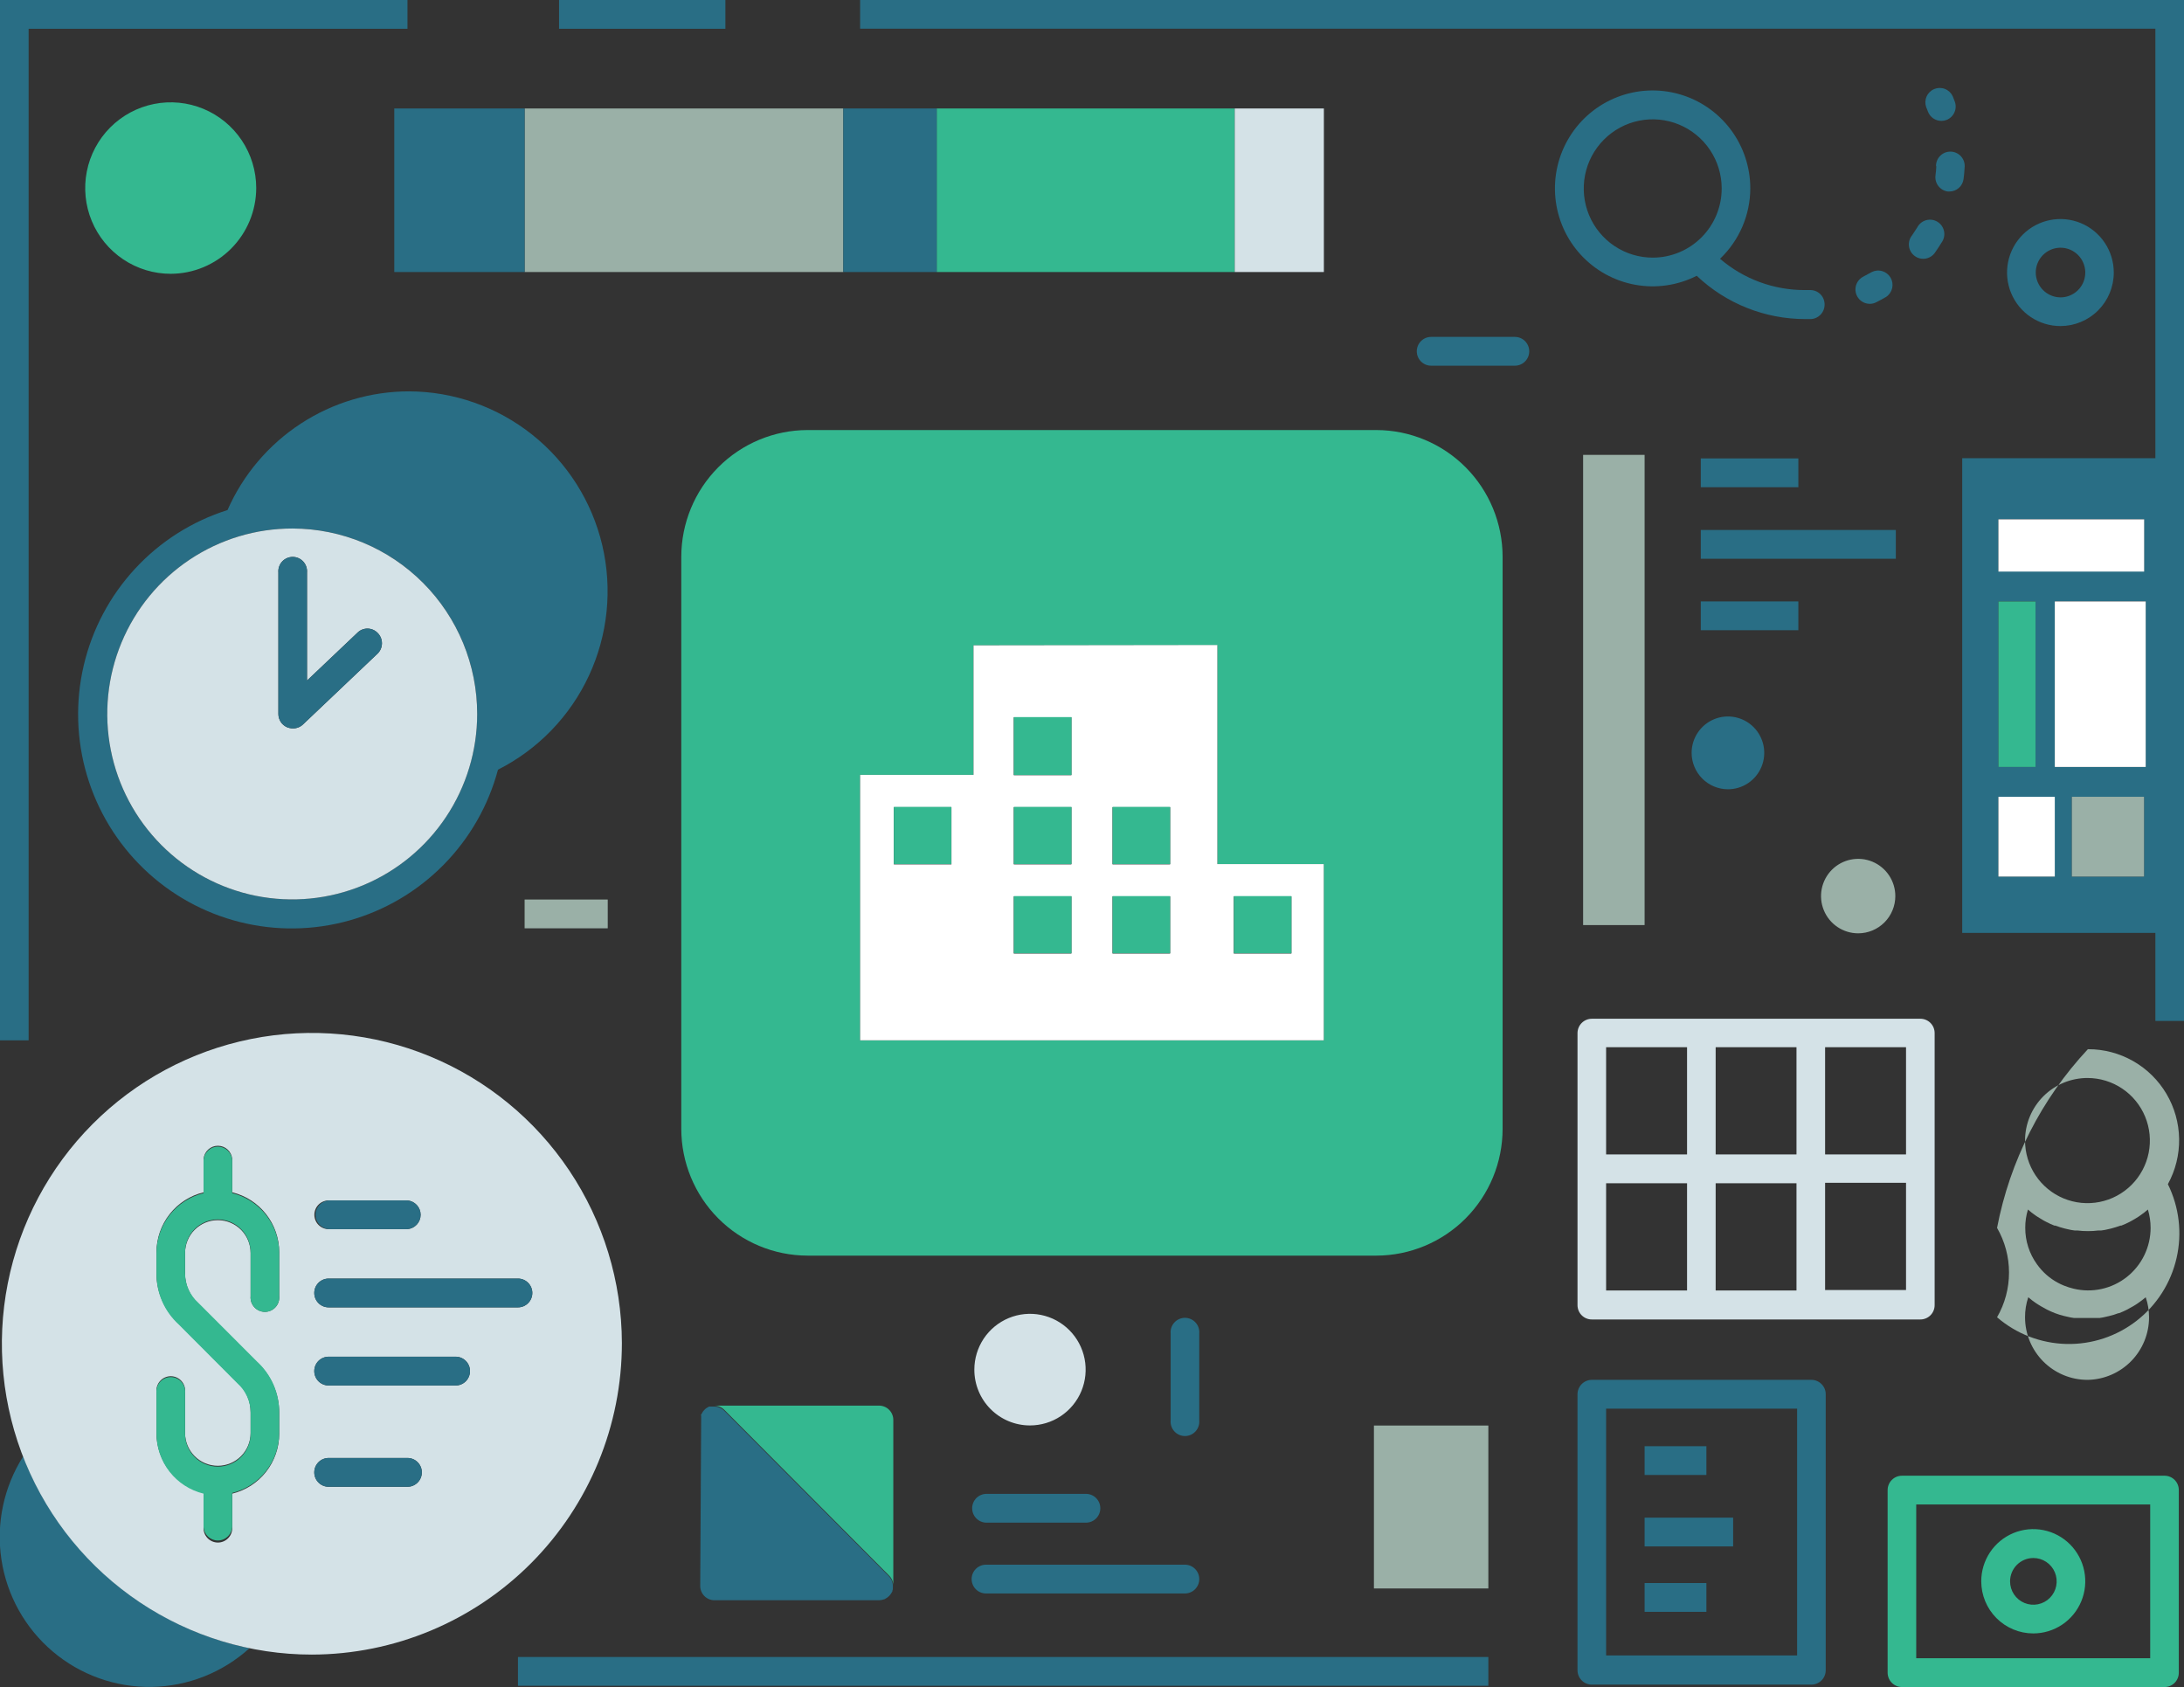 <svg width="290" height="224" viewBox="0 0 290 224" fill="none" xmlns="http://www.w3.org/2000/svg">
<rect x="0" y="0" width="290" height="224" fill="#333333" stroke="none"/>
<g clip-path="url(#clip0_2812_2191)">
<path d="M232.412 25.026C232.414 22.193 231.494 19.437 229.791 17.177C228.089 14.917 225.697 13.275 222.978 12.503C220.26 11.73 217.365 11.869 214.732 12.897C212.1 13.925 209.874 15.787 208.394 18.199C206.913 20.612 206.259 23.443 206.53 26.263C206.801 29.082 207.983 31.736 209.896 33.82C211.809 35.905 214.349 37.306 217.129 37.811C219.909 38.316 222.777 37.897 225.298 36.618C229.198 40.317 234.364 42.374 239.733 42.365H240.493C240.995 42.33 241.463 42.098 241.796 41.719C242.129 41.341 242.301 40.847 242.275 40.343C242.266 40.093 242.207 39.846 242.103 39.619C241.999 39.391 241.851 39.186 241.667 39.016C241.483 38.846 241.268 38.715 241.033 38.629C240.798 38.543 240.549 38.504 240.299 38.515H239.678C235.541 38.532 231.535 37.057 228.392 34.36C229.656 33.157 230.663 31.709 231.354 30.105C232.045 28.501 232.404 26.773 232.412 25.026ZM219.482 34.208C217.67 34.213 215.896 33.68 214.387 32.674C212.877 31.668 211.699 30.236 211.001 28.559C210.304 26.882 210.119 25.034 210.469 23.251C210.819 21.468 211.689 19.83 212.969 18.543C214.249 17.256 215.881 16.379 217.658 16.022C219.435 15.665 221.278 15.846 222.953 16.54C224.628 17.234 226.06 18.411 227.068 19.922C228.075 21.432 228.613 23.209 228.613 25.026C228.613 27.456 227.652 29.788 225.94 31.509C224.229 33.23 221.906 34.2 219.482 34.208Z" fill="#296E85"/>
<path d="M280.676 36.188C280.676 34.782 280.26 33.408 279.481 32.24C278.702 31.071 277.594 30.16 276.298 29.623C275.003 29.086 273.577 28.946 272.202 29.221C270.827 29.496 269.565 30.174 268.574 31.169C267.584 32.164 266.91 33.432 266.638 34.811C266.366 36.19 266.508 37.619 267.047 38.917C267.585 40.215 268.496 41.323 269.663 42.102C270.83 42.881 272.201 43.296 273.604 43.293C275.481 43.289 277.28 42.539 278.605 41.207C279.931 39.875 280.676 38.07 280.676 36.188ZM270.316 36.188C270.316 35.536 270.509 34.899 270.87 34.357C271.231 33.815 271.745 33.392 272.345 33.143C272.946 32.893 273.607 32.828 274.245 32.955C274.883 33.083 275.468 33.397 275.928 33.858C276.388 34.319 276.701 34.906 276.828 35.545C276.955 36.184 276.89 36.847 276.641 37.45C276.392 38.052 275.971 38.567 275.43 38.929C274.889 39.291 274.254 39.484 273.604 39.484C272.733 39.481 271.899 39.132 271.283 38.515C270.667 37.898 270.32 37.061 270.316 36.188Z" fill="#296E85"/>
<path d="M259.279 12.755C259.066 12.315 258.692 11.973 258.236 11.8C257.779 11.628 257.273 11.638 256.823 11.828C256.374 12.018 256.013 12.373 255.818 12.822C255.622 13.27 255.605 13.777 255.77 14.237C255.853 14.431 255.936 14.625 256.005 14.833C256.145 15.192 256.389 15.502 256.708 15.719C257.026 15.937 257.402 16.052 257.787 16.051C258.018 16.05 258.247 16.008 258.464 15.927C258.934 15.744 259.313 15.382 259.517 14.92C259.722 14.458 259.735 13.934 259.555 13.462C259.472 13.226 259.375 12.991 259.279 12.755Z" fill="#296E85"/>
<path d="M257.11 22.076C257.094 22.484 257.057 22.89 257 23.295C256.937 23.796 257.075 24.301 257.383 24.701C257.691 25.101 258.144 25.362 258.643 25.427H258.851C259.312 25.428 259.758 25.259 260.104 24.953C260.45 24.647 260.672 24.225 260.729 23.766C260.798 23.281 260.84 22.782 260.867 22.27C260.899 22.01 260.876 21.747 260.802 21.496C260.728 21.246 260.603 21.013 260.435 20.812C260.267 20.612 260.061 20.449 259.827 20.332C259.594 20.215 259.339 20.147 259.079 20.133C258.818 20.119 258.558 20.158 258.313 20.249C258.068 20.34 257.845 20.48 257.657 20.661C257.468 20.841 257.319 21.059 257.218 21.3C257.117 21.541 257.066 21.801 257.069 22.062L257.11 22.076Z" fill="#296E85"/>
<path d="M248.283 40.343C248.577 40.344 248.866 40.273 249.126 40.136C249.568 39.914 250.01 39.679 250.438 39.429C250.846 39.161 251.136 38.745 251.247 38.269C251.359 37.792 251.284 37.291 251.038 36.868C250.791 36.446 250.393 36.134 249.924 35.997C249.455 35.86 248.952 35.909 248.518 36.133L247.441 36.715C247.053 36.905 246.741 37.221 246.556 37.611C246.371 38.002 246.323 38.444 246.421 38.866C246.519 39.287 246.756 39.663 247.094 39.931C247.433 40.2 247.852 40.345 248.283 40.343Z" fill="#296E85"/>
<path d="M254.582 30.192C254.361 30.552 254.14 30.884 253.905 31.23C253.738 31.432 253.614 31.667 253.541 31.919C253.468 32.172 253.448 32.436 253.482 32.697C253.515 32.957 253.602 33.208 253.737 33.433C253.871 33.658 254.051 33.853 254.264 34.006C254.477 34.159 254.72 34.266 254.976 34.32C255.232 34.375 255.497 34.376 255.753 34.324C256.01 34.271 256.253 34.166 256.468 34.015C256.682 33.864 256.863 33.67 256.999 33.446C257.276 33.045 257.552 32.629 257.814 32.2C257.968 31.987 258.076 31.745 258.132 31.488C258.189 31.232 258.191 30.967 258.141 30.709C258.09 30.451 257.987 30.207 257.838 29.991C257.689 29.775 257.497 29.592 257.275 29.454C257.052 29.316 256.803 29.225 256.544 29.187C256.285 29.15 256.021 29.166 255.768 29.235C255.516 29.304 255.28 29.425 255.076 29.589C254.872 29.754 254.704 29.959 254.582 30.192Z" fill="#296E85"/>
<path d="M197.629 220.011H68.777V223.834H197.629V220.011Z" fill="#296E85"/>
<path d="M114.21 0V3.809H286.201V60.84H260.55V123.869H286.201V135.558H290V0H114.21ZM265.357 68.942H284.696V75.867H265.357V68.942ZM265.357 79.842H270.288V101.821H265.357V79.842ZM272.83 116.39H265.357V105.795H272.83V116.39ZM284.696 116.39H275.109V105.795H284.696V116.39ZM284.917 101.821H272.83V79.842H284.917V101.821Z" fill="#296E85"/>
<path d="M3.799 3.822H54.107V0H0V138.134H3.799V3.822Z" fill="#296E85"/>
<path d="M96.321 0H74.234V3.822H96.321V0Z" fill="#296E85"/>
<path d="M182.766 57.101H107.22C102.772 57.112 98.511 58.891 95.37 62.048C92.228 65.205 90.464 69.483 90.464 73.942V149.878C90.464 154.337 92.228 158.615 95.37 161.772C98.511 164.929 102.772 166.708 107.22 166.719H182.766C187.214 166.708 191.475 164.929 194.617 161.772C197.758 158.615 199.522 154.337 199.522 149.878V73.942C199.522 69.483 197.758 65.205 194.617 62.048C191.475 58.891 187.214 57.112 182.766 57.101ZM175.776 114.728V138.134H114.21V102.887H129.266V85.686H161.645V114.77L175.776 114.728Z" fill="#34B890"/>
<path d="M129.266 85.686V102.887H114.21V138.134H175.776V114.728H161.645V85.644L129.266 85.686ZM126.338 114.77H118.685V107.18H126.338V114.77ZM142.265 126.611H134.612V119.022H142.265V126.611ZM142.265 114.77H134.612V107.18H142.265V114.77ZM142.265 102.929H134.612V95.242H142.265V102.929ZM155.374 126.611H147.721V119.022H155.374V126.611ZM155.374 114.77H147.721V107.18H155.374V114.77ZM163.828 119.022H171.48V126.611H163.828V119.022Z" fill="white"/>
<path d="M142.279 95.214H134.626V102.901H142.279V95.214Z" fill="#34B890"/>
<path d="M142.279 107.139H134.626V114.728H142.279V107.139Z" fill="#34B890"/>
<path d="M155.374 107.139H147.735V114.728H155.374V107.139Z" fill="#34B890"/>
<path d="M142.279 118.98H134.626V126.569H142.279V118.98Z" fill="#34B890"/>
<path d="M126.324 107.139H118.685V114.728H126.324V107.139Z" fill="#34B890"/>
<path d="M155.374 118.98H147.735V126.569H155.374V118.98Z" fill="#34B890"/>
<path d="M171.48 118.98H163.842V126.569H171.48V118.98Z" fill="#34B890"/>
<path d="M3.08 193.379C0.496 197.44 -0.532 202.304 0.189 207.067C0.909 211.831 3.328 216.17 6.998 219.281C10.667 222.392 15.338 224.062 20.142 223.983C24.947 223.903 29.56 222.079 33.125 218.848C26.401 217.438 20.134 214.371 14.888 209.925C9.643 205.478 5.585 199.792 3.08 193.379Z" fill="#296E85"/>
<path d="M82.577 178.311C82.555 170.153 80.122 162.184 75.586 155.412C71.049 148.639 64.613 143.367 57.089 140.26C49.566 137.154 41.292 136.352 33.315 137.957C25.337 139.562 18.012 143.501 12.267 149.278C6.521 155.054 2.611 162.408 1.032 170.411C-0.548 178.413 0.274 186.706 3.393 194.241C6.512 201.776 11.788 208.215 18.555 212.745C25.322 217.275 33.276 219.693 41.413 219.693C52.343 219.671 62.817 215.3 70.535 207.541C78.253 199.782 82.584 189.269 82.577 178.311ZM20.776 190.263V184.806C20.753 184.542 20.785 184.277 20.871 184.026C20.956 183.776 21.092 183.546 21.271 183.351C21.449 183.156 21.666 183 21.908 182.894C22.15 182.787 22.411 182.732 22.675 182.732C22.939 182.732 23.2 182.787 23.442 182.894C23.683 183 23.9 183.156 24.079 183.351C24.258 183.546 24.394 183.776 24.479 184.026C24.564 184.277 24.597 184.542 24.574 184.806V190.263C24.574 191.42 25.033 192.529 25.849 193.348C26.665 194.166 27.771 194.625 28.925 194.625C30.079 194.625 31.186 194.166 32.002 193.348C32.818 192.529 33.277 191.42 33.277 190.263V187.493C33.279 186.75 33.123 186.016 32.821 185.338C32.518 184.66 32.076 184.054 31.522 183.56L23.718 175.735C22.788 174.885 22.046 173.85 21.54 172.695C21.033 171.541 20.773 170.293 20.776 169.032V166.262C20.78 164.426 21.399 162.644 22.534 161.203C23.668 159.761 25.253 158.743 27.033 158.312V153.88C27.074 153.403 27.291 152.959 27.643 152.635C27.995 152.311 28.455 152.132 28.932 152.132C29.41 152.132 29.87 152.311 30.222 152.635C30.573 152.959 30.791 153.403 30.832 153.88V158.312C32.611 158.744 34.193 159.762 35.325 161.204C36.458 162.646 37.074 164.427 37.075 166.262V172.106C37.098 172.37 37.065 172.635 36.98 172.886C36.895 173.136 36.759 173.367 36.58 173.562C36.401 173.756 36.185 173.912 35.943 174.018C35.701 174.125 35.44 174.18 35.176 174.18C34.912 174.18 34.651 174.125 34.409 174.018C34.167 173.912 33.95 173.756 33.772 173.562C33.593 173.367 33.457 173.136 33.372 172.886C33.287 172.635 33.254 172.37 33.277 172.106V166.373C33.277 165.216 32.818 164.106 32.002 163.288C31.186 162.47 30.079 162.01 28.925 162.01C27.771 162.01 26.665 162.47 25.849 163.288C25.033 164.106 24.574 165.216 24.574 166.373V169.142C24.574 169.885 24.73 170.619 25.033 171.297C25.335 171.975 25.776 172.581 26.328 173.076L34.133 180.887C35.063 181.739 35.805 182.777 36.312 183.934C36.818 185.09 37.078 186.34 37.075 187.604V190.374C37.074 192.208 36.458 193.99 35.325 195.431C34.193 196.873 32.611 197.891 30.832 198.323V202.741C30.854 203.005 30.822 203.27 30.736 203.521C30.651 203.771 30.515 204.001 30.336 204.196C30.158 204.391 29.941 204.547 29.699 204.653C29.457 204.76 29.196 204.815 28.932 204.815C28.668 204.815 28.407 204.76 28.166 204.653C27.924 204.547 27.707 204.391 27.528 204.196C27.35 204.001 27.213 203.771 27.128 203.521C27.043 203.27 27.011 203.005 27.033 202.741V198.226C25.25 197.794 23.664 196.775 22.529 195.33C21.395 193.886 20.777 192.101 20.776 190.263ZM43.637 169.766H68.777C69.283 169.766 69.768 169.967 70.125 170.326C70.483 170.684 70.684 171.17 70.684 171.677C70.684 172.184 70.483 172.67 70.125 173.028C69.768 173.387 69.283 173.588 68.777 173.588H43.637C43.131 173.588 42.646 173.387 42.289 173.028C41.931 172.67 41.73 172.184 41.73 171.677C41.73 171.17 41.931 170.684 42.289 170.326C42.646 169.967 43.131 169.766 43.637 169.766ZM41.744 161.304C41.742 161.053 41.79 160.805 41.884 160.573C41.979 160.342 42.118 160.131 42.294 159.953C42.47 159.775 42.679 159.634 42.909 159.538C43.14 159.442 43.387 159.392 43.637 159.392H54.107C54.583 159.433 55.026 159.651 55.349 160.004C55.672 160.357 55.852 160.818 55.852 161.297C55.852 161.775 55.672 162.237 55.349 162.59C55.026 162.942 54.583 163.16 54.107 163.201H43.637C43.388 163.201 43.142 163.152 42.913 163.057C42.683 162.961 42.474 162.821 42.299 162.645C42.123 162.469 41.983 162.26 41.888 162.03C41.793 161.8 41.744 161.553 41.744 161.304ZM43.637 180.139H60.503C61.009 180.139 61.493 180.34 61.851 180.699C62.208 181.057 62.409 181.543 62.409 182.05C62.409 182.557 62.208 183.043 61.851 183.401C61.493 183.76 61.009 183.961 60.503 183.961H43.637C43.131 183.961 42.646 183.76 42.289 183.401C41.931 183.043 41.73 182.557 41.73 182.05C41.73 181.543 41.931 181.057 42.289 180.699C42.646 180.34 43.131 180.139 43.637 180.139ZM43.637 193.587H54.107C54.613 193.587 55.098 193.788 55.455 194.146C55.813 194.505 56.014 194.991 56.014 195.498C56.014 196.005 55.813 196.491 55.455 196.849C55.098 197.208 54.613 197.409 54.107 197.409H43.637C43.131 197.409 42.646 197.208 42.289 196.849C41.931 196.491 41.73 196.005 41.73 195.498C41.73 194.991 41.931 194.505 42.289 194.146C42.646 193.788 43.131 193.587 43.637 193.587Z" fill="#D4E2E7"/>
<path d="M28.925 204.542C29.431 204.542 29.916 204.34 30.273 203.982C30.631 203.623 30.832 203.137 30.832 202.63V198.226C32.611 197.795 34.193 196.776 35.325 195.335C36.458 193.893 37.074 192.112 37.075 190.277V187.507C37.078 186.244 36.818 184.994 36.312 183.837C35.805 182.68 35.063 181.642 34.133 180.79L26.328 172.979C25.776 172.484 25.335 171.878 25.033 171.2C24.73 170.522 24.574 169.788 24.574 169.046V166.276C24.574 165.119 25.033 164.009 25.849 163.191C26.665 162.373 27.771 161.913 28.925 161.913C30.079 161.913 31.186 162.373 32.002 163.191C32.818 164.009 33.277 165.119 33.277 166.276V172.12C33.254 172.384 33.287 172.649 33.372 172.9C33.457 173.15 33.593 173.381 33.772 173.576C33.95 173.77 34.167 173.926 34.409 174.032C34.651 174.139 34.912 174.194 35.176 174.194C35.44 174.194 35.701 174.139 35.943 174.032C36.184 173.926 36.401 173.77 36.58 173.576C36.759 173.381 36.895 173.15 36.98 172.9C37.065 172.649 37.098 172.384 37.075 172.12V166.373C37.074 164.538 36.458 162.756 35.325 161.315C34.193 159.873 32.611 158.855 30.832 158.423V153.991C30.791 153.514 30.573 153.07 30.222 152.746C29.87 152.422 29.41 152.243 28.932 152.243C28.455 152.243 27.995 152.422 27.643 152.746C27.291 153.07 27.073 153.514 27.033 153.991V158.423C25.253 158.854 23.668 159.872 22.534 161.314C21.399 162.755 20.78 164.536 20.776 166.373V169.143C20.773 170.404 21.033 171.652 21.54 172.806C22.046 173.961 22.788 174.996 23.718 175.846L31.522 183.671C32.076 184.164 32.518 184.77 32.821 185.448C33.123 186.126 33.278 186.861 33.277 187.604V190.374C33.277 191.531 32.818 192.64 32.002 193.458C31.186 194.277 30.079 194.736 28.925 194.736C27.771 194.736 26.665 194.277 25.849 193.458C25.033 192.64 24.574 191.531 24.574 190.374V184.917C24.597 184.653 24.564 184.388 24.479 184.137C24.394 183.887 24.257 183.657 24.079 183.462C23.9 183.267 23.683 183.111 23.442 183.005C23.2 182.898 22.939 182.843 22.675 182.843C22.411 182.843 22.15 182.898 21.908 183.005C21.666 183.111 21.449 183.267 21.271 183.462C21.092 183.657 20.956 183.887 20.871 184.137C20.785 184.388 20.753 184.653 20.776 184.917V190.374C20.78 192.21 21.399 193.992 22.534 195.433C23.668 196.874 25.253 197.892 27.033 198.323V202.741C27.058 203.227 27.268 203.686 27.62 204.021C27.973 204.356 28.44 204.542 28.925 204.542Z" fill="#34B890"/>
<path d="M43.637 163.201H54.107C54.583 163.16 55.026 162.942 55.349 162.59C55.672 162.237 55.851 161.776 55.851 161.297C55.851 160.818 55.672 160.357 55.349 160.004C55.026 159.652 54.583 159.433 54.107 159.393H43.637C43.161 159.433 42.718 159.652 42.395 160.004C42.072 160.357 41.893 160.818 41.893 161.297C41.893 161.776 42.072 162.237 42.395 162.59C42.718 162.942 43.161 163.16 43.637 163.201Z" fill="#296E85"/>
<path d="M43.637 173.588H68.777C69.283 173.588 69.768 173.387 70.125 173.028C70.483 172.67 70.683 172.184 70.683 171.677C70.683 171.17 70.483 170.684 70.125 170.326C69.768 169.967 69.283 169.766 68.777 169.766H43.637C43.131 169.766 42.646 169.967 42.289 170.326C41.931 170.684 41.73 171.17 41.73 171.677C41.73 172.184 41.931 172.67 42.289 173.028C42.646 173.387 43.131 173.588 43.637 173.588Z" fill="#296E85"/>
<path d="M43.637 183.961H60.503C61.008 183.961 61.493 183.76 61.851 183.401C62.208 183.043 62.409 182.557 62.409 182.05C62.409 181.543 62.208 181.057 61.851 180.699C61.493 180.34 61.008 180.139 60.503 180.139H43.637C43.131 180.139 42.646 180.34 42.289 180.699C41.931 181.057 41.73 181.543 41.73 182.05C41.73 182.557 41.931 183.043 42.289 183.401C42.646 183.76 43.131 183.961 43.637 183.961Z" fill="#296E85"/>
<path d="M43.637 197.409H54.107C54.613 197.409 55.098 197.208 55.455 196.85C55.813 196.491 56.014 196.005 56.014 195.498C56.014 194.991 55.813 194.505 55.455 194.147C55.098 193.788 54.613 193.587 54.107 193.587H43.637C43.131 193.587 42.646 193.788 42.289 194.147C41.931 194.505 41.73 194.991 41.73 195.498C41.73 196.005 41.931 196.491 42.289 196.85C42.646 197.208 43.131 197.409 43.637 197.409Z" fill="#296E85"/>
<path d="M34.023 24.957C34.02 22.705 33.351 20.505 32.101 18.634C30.851 16.764 29.076 15.307 27 14.448C24.925 13.588 22.641 13.366 20.439 13.808C18.237 14.25 16.215 15.336 14.629 16.93C13.043 18.524 11.964 20.554 11.529 22.763C11.093 24.972 11.321 27.261 12.183 29.34C13.045 31.419 14.502 33.195 16.371 34.444C18.24 35.693 20.436 36.358 22.682 36.355C25.691 36.344 28.573 35.138 30.699 33.002C32.824 30.866 34.019 27.974 34.023 24.957Z" fill="#34B890"/>
<path d="M209.468 137.137V173.297C209.468 173.548 209.517 173.796 209.613 174.027C209.709 174.258 209.849 174.468 210.027 174.644C210.204 174.82 210.414 174.96 210.645 175.054C210.877 175.149 211.124 175.197 211.374 175.195H254.997C255.499 175.195 255.98 174.995 256.335 174.639C256.69 174.283 256.889 173.801 256.889 173.297V137.178C256.891 136.928 256.843 136.68 256.749 136.448C256.655 136.216 256.516 136.005 256.34 135.828C256.164 135.65 255.955 135.509 255.724 135.413C255.494 135.317 255.246 135.267 254.997 135.267H211.374C210.875 135.267 210.397 135.462 210.04 135.812C209.684 136.161 209.478 136.637 209.468 137.137ZM213.266 157.108H224.013V171.345H213.266V157.108ZM238.545 157.108V171.345H227.812V157.108H238.545ZM227.812 153.285V139.048H238.545V153.285H227.812ZM242.344 171.289V157.052H253.09V171.289H242.344ZM253.09 153.285H242.344V139.048H253.09V153.285ZM224.013 139.048V153.285H213.266V139.048H224.013Z" fill="#D4E2E7"/>
<path d="M277.236 139.311C271.061 145.918 266.88 154.143 265.177 163.035C266.218 164.839 266.765 166.886 266.765 168.97C266.765 171.053 266.218 173.1 265.177 174.904C267.741 177.113 270.988 178.364 274.368 178.448C277.747 178.531 281.051 177.44 283.72 175.36C286.39 173.281 288.26 170.34 289.014 167.036C289.768 163.732 289.36 160.269 287.859 157.232C288.87 155.39 289.385 153.315 289.352 151.213C289.32 149.11 288.74 147.052 287.672 145.243C286.604 143.433 285.083 141.934 283.26 140.894C281.437 139.854 279.375 139.308 277.278 139.311H277.236ZM274.045 170.694C272.918 170.237 271.908 169.532 271.089 168.63C270.867 168.384 270.66 168.125 270.468 167.855C269.458 166.452 268.916 164.765 268.921 163.035C268.915 162.209 269.036 161.387 269.28 160.598C269.586 160.871 269.909 161.125 270.247 161.359L270.537 161.553L271.379 162.066L271.725 162.246C272.07 162.427 272.425 162.589 272.788 162.73H272.913C273.32 162.882 273.735 163.012 274.156 163.118C274.274 163.154 274.394 163.182 274.515 163.201C274.833 163.283 275.156 163.343 275.482 163.381H275.855C276.313 163.439 276.775 163.467 277.236 163.464C277.698 163.468 278.16 163.44 278.618 163.381H279.005C279.33 163.343 279.653 163.283 279.971 163.201L280.331 163.118C280.745 163.007 281.159 162.883 281.574 162.73H281.684C282.052 162.589 282.412 162.427 282.762 162.246L283.093 162.066C283.383 161.899 283.673 161.733 283.95 161.553L284.226 161.359C284.568 161.125 284.895 160.871 285.207 160.598C285.444 161.388 285.565 162.209 285.566 163.035C285.565 164.291 285.28 165.53 284.733 166.659C284.186 167.789 283.391 168.779 282.407 169.556C281.423 170.333 280.277 170.877 279.053 171.146C277.83 171.415 276.562 171.402 275.344 171.109C274.902 171.003 274.468 170.864 274.045 170.694ZM277.181 143.133C278.82 143.133 280.423 143.621 281.786 144.534C283.149 145.447 284.211 146.745 284.838 148.263C285.466 149.782 285.63 151.452 285.31 153.064C284.99 154.676 284.201 156.157 283.042 157.319C281.883 158.481 280.406 159.273 278.798 159.593C277.19 159.914 275.524 159.749 274.009 159.12C272.495 158.491 271.201 157.426 270.29 156.06C269.379 154.693 268.893 153.087 268.893 151.443C268.893 150.347 269.109 149.262 269.529 148.25C269.949 147.239 270.565 146.32 271.34 145.548C272.116 144.775 273.036 144.164 274.048 143.75C275.06 143.336 276.143 143.126 277.236 143.133H277.181ZM277.181 183.214C274.983 183.214 272.875 182.338 271.321 180.78C269.766 179.221 268.893 177.108 268.893 174.904C268.888 174 269.033 173.101 269.321 172.245C269.637 172.518 269.969 172.773 270.316 173.007L270.634 173.214C270.896 173.381 271.172 173.547 271.449 173.685L271.794 173.879C272.139 174.059 272.512 174.212 272.885 174.364C273.282 174.514 273.688 174.639 274.101 174.738L274.474 174.821C274.782 174.902 275.096 174.962 275.413 175.001H275.786C276.214 175.001 276.656 175.001 277.084 175.001C277.513 175.001 277.955 175.001 278.383 175.001H278.77C279.086 174.961 279.4 174.901 279.709 174.821C279.83 174.801 279.95 174.774 280.068 174.738C280.482 174.643 280.888 174.518 281.284 174.364H281.367C281.739 174.222 282.103 174.061 282.458 173.879L282.803 173.685C283.08 173.547 283.342 173.381 283.618 173.214L283.922 173.007C284.268 172.773 284.601 172.518 284.917 172.245C285.21 173.101 285.359 173.999 285.359 174.904C285.359 177.079 284.509 179.168 282.99 180.722C281.471 182.275 279.406 183.17 277.236 183.214H277.181Z" fill="#9AB0A7"/>
<path d="M287.417 195.941H252.552C252.301 195.941 252.054 195.99 251.822 196.086C251.591 196.183 251.381 196.323 251.204 196.501C251.027 196.678 250.886 196.889 250.791 197.121C250.695 197.353 250.646 197.601 250.646 197.852V222.089C250.646 222.595 250.846 223.082 251.204 223.44C251.561 223.798 252.046 224 252.552 224H287.417C287.667 224 287.914 223.95 288.144 223.854C288.375 223.758 288.584 223.617 288.76 223.439C288.936 223.262 289.075 223.051 289.169 222.819C289.264 222.587 289.311 222.339 289.309 222.089V197.852C289.311 197.602 289.264 197.354 289.169 197.122C289.075 196.89 288.936 196.679 288.76 196.502C288.584 196.324 288.375 196.183 288.144 196.087C287.914 195.99 287.667 195.941 287.417 195.941ZM285.511 220.177H254.444V199.763H285.511V220.177Z" fill="#34B890"/>
<path d="M269.984 216.882C271.35 216.882 272.686 216.475 273.822 215.715C274.957 214.954 275.843 213.872 276.365 212.607C276.888 211.342 277.025 209.949 276.758 208.606C276.492 207.263 275.834 206.029 274.868 205.06C273.902 204.092 272.672 203.432 271.332 203.165C269.992 202.898 268.603 203.035 267.341 203.559C266.079 204.083 265.001 204.971 264.242 206.11C263.483 207.249 263.078 208.587 263.078 209.957C263.078 211.793 263.805 213.555 265.101 214.853C266.396 216.152 268.153 216.882 269.984 216.882ZM269.984 206.869C270.597 206.866 271.197 207.045 271.707 207.385C272.218 207.724 272.617 208.207 272.853 208.774C273.089 209.341 273.152 209.965 273.035 210.568C272.917 211.17 272.623 211.724 272.191 212.159C271.759 212.595 271.208 212.892 270.607 213.012C270.006 213.133 269.383 213.073 268.817 212.838C268.251 212.604 267.767 212.206 267.426 211.696C267.086 211.185 266.904 210.585 266.904 209.971C266.904 209.15 267.228 208.364 267.805 207.782C268.383 207.201 269.166 206.872 269.984 206.869Z" fill="#34B890"/>
<path d="M240.52 183.213H211.374C210.868 183.213 210.383 183.415 210.026 183.773C209.668 184.132 209.468 184.618 209.468 185.125V221.77C209.468 222.277 209.668 222.763 210.026 223.121C210.383 223.48 210.868 223.681 211.374 223.681H240.52C241.026 223.681 241.511 223.48 241.868 223.121C242.226 222.763 242.426 222.277 242.426 221.77V185.18C242.434 184.924 242.39 184.67 242.298 184.431C242.205 184.193 242.066 183.976 241.888 183.793C241.71 183.609 241.498 183.463 241.263 183.364C241.028 183.264 240.775 183.213 240.52 183.213ZM238.628 219.803H213.266V187.036H238.628V219.803Z" fill="#296E85"/>
<path d="M226.582 192.022H218.377V195.844H226.582V192.022Z" fill="#296E85"/>
<path d="M230.132 201.509H218.377V205.331H230.132V201.509Z" fill="#296E85"/>
<path d="M226.582 210.192H218.377V214.015H226.582V210.192Z" fill="#296E85"/>
<path d="M118.395 211.466C118.353 211.55 118.302 211.629 118.243 211.702C118.302 211.629 118.353 211.55 118.395 211.466Z" fill="#34B890"/>
<path d="M118.575 210.94C118.565 211.035 118.542 211.128 118.506 211.217C118.535 211.126 118.558 211.034 118.575 210.94Z" fill="#34B890"/>
<path d="M92.992 188.531C92.986 188.435 92.986 188.338 92.992 188.241C92.986 188.338 92.986 188.435 92.992 188.531Z" fill="#34B890"/>
<path d="M117.456 212.339L117.622 212.242L117.387 212.352L117.456 212.339Z" fill="#34B890"/>
<path d="M118.064 211.91L117.856 212.09C117.932 212.037 118.001 211.977 118.064 211.91Z" fill="#34B890"/>
<path d="M118.078 209.223C118.256 209.405 118.396 209.622 118.489 209.86C118.582 210.098 118.625 210.352 118.616 210.608C118.616 210.608 118.616 210.608 118.616 210.511V188.546C118.618 188.295 118.571 188.047 118.476 187.815C118.382 187.583 118.243 187.373 118.067 187.195C117.891 187.017 117.682 186.876 117.451 186.78C117.221 186.684 116.974 186.634 116.724 186.634H94.788C95.303 186.629 95.8 186.828 96.169 187.188L118.078 209.223Z" fill="#34B890"/>
<path d="M93.089 187.881C93.095 187.908 93.095 187.937 93.089 187.964C93.12 187.878 93.157 187.795 93.199 187.715C93.159 187.768 93.123 187.824 93.089 187.881Z" fill="#34B890"/>
<path d="M93.365 187.465C93.418 187.394 93.478 187.329 93.545 187.271C93.478 187.329 93.418 187.394 93.365 187.465Z" fill="#34B890"/>
<path d="M93.752 187.147C93.826 187.093 93.904 187.047 93.987 187.008C93.904 187.047 93.826 187.093 93.752 187.147Z" fill="#34B890"/>
<path d="M92.978 210.566C92.977 210.816 93.024 211.065 93.118 211.296C93.213 211.528 93.352 211.739 93.528 211.917C93.704 212.094 93.913 212.235 94.143 212.332C94.374 212.428 94.621 212.477 94.871 212.477H116.738C116.959 212.471 117.178 212.428 117.387 212.353L117.622 212.242L117.856 212.09L118.064 211.909C118.131 211.847 118.191 211.777 118.243 211.702C118.302 211.629 118.353 211.55 118.395 211.466L118.492 211.3C118.485 211.273 118.485 211.244 118.492 211.217C118.528 211.128 118.551 211.035 118.561 210.94C118.568 210.848 118.568 210.755 118.561 210.663C118.57 210.408 118.526 210.153 118.434 209.915C118.341 209.677 118.201 209.46 118.022 209.278L96.169 187.313C95.8 186.952 95.303 186.753 94.788 186.759H94.498H94.235H94.153L93.987 186.856C93.904 186.894 93.825 186.941 93.752 186.994C93.676 187.052 93.607 187.117 93.545 187.188C93.478 187.246 93.418 187.311 93.365 187.382C93.309 187.462 93.259 187.545 93.213 187.631C93.171 187.712 93.134 187.795 93.103 187.881C93.096 187.968 93.096 188.056 93.103 188.144C93.096 188.241 93.096 188.338 93.103 188.435C93.103 188.435 93.103 188.435 93.103 188.518L92.978 210.566Z" fill="#296E85"/>
<path d="M54.328 51.963C49.217 51.964 44.217 53.454 39.935 56.252C35.653 59.05 32.274 63.036 30.21 67.724C25.511 69.207 21.279 71.893 17.931 75.515C14.582 79.138 12.232 83.572 11.113 88.382C9.994 93.192 10.143 98.211 11.547 102.946C12.951 107.68 15.561 111.966 19.12 115.381C22.678 118.797 27.063 121.224 31.841 122.424C36.62 123.623 41.628 123.555 46.372 122.224C51.116 120.893 55.432 118.346 58.896 114.834C62.36 111.322 64.851 106.966 66.125 102.195C71.437 99.51 75.693 95.11 78.205 89.704C80.717 84.298 81.339 78.201 79.971 72.396C78.603 66.592 75.325 61.419 70.665 57.712C66.005 54.004 60.236 51.979 54.287 51.963H54.328ZM38.857 119.423C33.997 119.434 29.243 117.999 25.197 115.3C21.151 112.601 17.994 108.759 16.127 104.261C14.26 99.762 13.765 94.809 14.707 90.029C15.648 85.249 17.983 80.856 21.416 77.407C24.848 73.957 29.224 71.607 33.99 70.652C38.756 69.698 43.697 70.182 48.188 72.044C52.679 73.906 56.518 77.062 59.219 81.113C61.92 85.163 63.362 89.926 63.362 94.799C63.362 101.32 60.782 107.575 56.188 112.191C51.594 116.808 45.361 119.409 38.857 119.423Z" fill="#296E85"/>
<path d="M38.857 70.175C33.997 70.164 29.244 71.599 25.197 74.298C21.151 76.997 17.994 80.839 16.127 85.337C14.26 89.836 13.765 94.789 14.707 99.569C15.648 104.349 17.983 108.742 21.416 112.191C24.848 115.641 29.224 117.991 33.99 118.946C38.756 119.901 43.697 119.416 48.188 117.554C52.679 115.692 56.518 112.536 59.219 108.485C61.92 104.435 63.362 99.671 63.362 94.799C63.362 88.278 60.782 82.023 56.188 77.407C51.594 72.79 45.361 70.189 38.857 70.175ZM36.965 76.019C36.942 75.755 36.975 75.49 37.06 75.24C37.145 74.989 37.282 74.759 37.46 74.564C37.639 74.369 37.856 74.213 38.097 74.107C38.339 74 38.6 73.945 38.864 73.945C39.128 73.945 39.389 74 39.631 74.107C39.873 74.213 40.09 74.369 40.268 74.564C40.447 74.759 40.583 74.989 40.668 75.24C40.754 75.49 40.786 75.755 40.764 76.019V90.367L47.449 84.024C47.624 83.846 47.833 83.704 48.063 83.607C48.293 83.511 48.54 83.461 48.789 83.461C49.039 83.461 49.286 83.511 49.516 83.607C49.746 83.704 49.954 83.846 50.129 84.024C50.315 84.204 50.462 84.419 50.563 84.657C50.664 84.895 50.715 85.151 50.715 85.409C50.715 85.668 50.664 85.924 50.563 86.162C50.462 86.399 50.315 86.615 50.129 86.794L40.239 96.184C40.056 96.361 39.839 96.499 39.602 96.589C39.364 96.679 39.111 96.721 38.857 96.71C38.601 96.708 38.348 96.656 38.111 96.558C37.77 96.409 37.479 96.163 37.275 95.851C37.072 95.538 36.964 95.172 36.965 94.799V76.019Z" fill="#D4E2E7"/>
<path d="M38.111 96.558C38.348 96.656 38.601 96.708 38.857 96.71C39.111 96.721 39.364 96.679 39.602 96.589C39.839 96.498 40.056 96.361 40.239 96.184L50.129 86.794C50.315 86.615 50.462 86.399 50.563 86.161C50.664 85.924 50.716 85.668 50.716 85.409C50.716 85.151 50.664 84.895 50.563 84.657C50.462 84.419 50.315 84.204 50.129 84.024C49.954 83.846 49.746 83.704 49.516 83.607C49.286 83.51 49.039 83.461 48.789 83.461C48.54 83.461 48.293 83.51 48.063 83.607C47.833 83.704 47.624 83.846 47.449 84.024L40.764 90.367V76.019C40.786 75.755 40.754 75.49 40.668 75.24C40.583 74.989 40.447 74.759 40.268 74.564C40.09 74.369 39.873 74.213 39.631 74.107C39.389 74 39.128 73.945 38.864 73.945C38.6 73.945 38.339 74 38.097 74.107C37.856 74.213 37.639 74.369 37.46 74.564C37.282 74.759 37.145 74.989 37.06 75.24C36.975 75.49 36.943 75.755 36.965 76.019V94.799C36.964 95.172 37.072 95.538 37.275 95.851C37.479 96.163 37.77 96.409 38.111 96.558Z" fill="#296E85"/>
<path d="M163.952 14.403H124.376V36.119H163.952V14.403Z" fill="#34B890"/>
<path d="M175.79 14.403H163.952V36.119H175.79V14.403Z" fill="#D4E2E7"/>
<path d="M111.972 14.403H69.661V36.119H111.972V14.403Z" fill="#9AB0A7"/>
<path d="M124.376 14.403H111.972V36.119H124.376V14.403Z" fill="#296E85"/>
<path d="M69.661 14.403H52.353V36.119H69.661V14.403Z" fill="#296E85"/>
<path d="M218.377 60.397H210.213V122.83H218.377V60.397Z" fill="#9AB0A7"/>
<path d="M130.924 211.577H157.335C157.841 211.577 158.326 211.376 158.683 211.018C159.041 210.659 159.242 210.173 159.242 209.666C159.242 209.159 159.041 208.673 158.683 208.315C158.326 207.956 157.841 207.755 157.335 207.755H130.924C130.419 207.755 129.934 207.956 129.576 208.315C129.219 208.673 129.018 209.159 129.018 209.666C129.018 210.173 129.219 210.659 129.576 211.018C129.934 211.376 130.419 211.577 130.924 211.577Z" fill="#296E85"/>
<path d="M130.924 202.174H144.199C144.704 202.174 145.189 201.972 145.547 201.614C145.904 201.255 146.105 200.769 146.105 200.262C146.105 199.755 145.904 199.269 145.547 198.911C145.189 198.552 144.704 198.351 144.199 198.351H130.993C130.488 198.351 130.003 198.552 129.645 198.911C129.288 199.269 129.087 199.755 129.087 200.262C129.087 200.769 129.288 201.255 129.645 201.614C130.003 201.972 130.488 202.174 130.993 202.174H130.924Z" fill="#296E85"/>
<path d="M136.753 189.266C138.216 189.268 139.646 188.836 140.863 188.024C142.08 187.211 143.029 186.055 143.591 184.701C144.152 183.347 144.301 181.857 144.017 180.419C143.733 178.981 143.031 177.659 141.998 176.622C140.965 175.584 139.648 174.877 138.214 174.59C136.78 174.303 135.293 174.449 133.942 175.009C132.591 175.57 131.436 176.519 130.623 177.738C129.811 178.957 129.377 180.39 129.377 181.856C129.375 182.829 129.565 183.792 129.934 184.69C130.304 185.589 130.847 186.406 131.533 187.095C132.218 187.783 133.031 188.329 133.927 188.701C134.823 189.074 135.783 189.266 136.753 189.266Z" fill="#D4E2E7"/>
<path d="M251.668 118.98C251.668 118.002 251.378 117.046 250.836 116.233C250.295 115.42 249.524 114.786 248.623 114.412C247.722 114.038 246.731 113.94 245.774 114.131C244.817 114.321 243.939 114.792 243.249 115.484C242.559 116.175 242.09 117.056 241.899 118.015C241.709 118.974 241.807 119.969 242.18 120.872C242.553 121.776 243.185 122.548 243.996 123.091C244.807 123.634 245.761 123.924 246.736 123.924C248.044 123.924 249.298 123.403 250.223 122.476C251.148 121.549 251.668 120.291 251.668 118.98Z" fill="#9AB0A7"/>
<path d="M80.698 119.437H69.661V123.259H80.698V119.437Z" fill="#9AB0A7"/>
<path d="M284.71 68.956H265.357V75.895H284.71V68.956Z" fill="white"/>
<path d="M284.695 105.795H275.109V116.39H284.695V105.795Z" fill="#9AB0A7"/>
<path d="M272.844 105.795H265.357V116.39H272.844V105.795Z" fill="white"/>
<path d="M270.288 79.856H265.357V101.834H270.288V79.856Z" fill="#34B890"/>
<path d="M284.917 79.856H272.844V101.834H284.917V79.856Z" fill="white"/>
<path d="M251.737 70.369H225.836V74.191H251.737V70.369Z" fill="#296E85"/>
<path d="M238.793 79.856H225.836V83.678H238.793V79.856Z" fill="#296E85"/>
<path d="M238.793 60.868H225.836V64.691H238.793V60.868Z" fill="#296E85"/>
<path d="M229.428 104.798C230.382 104.801 231.315 104.52 232.11 103.99C232.905 103.461 233.525 102.707 233.892 101.824C234.259 100.941 234.356 99.969 234.172 99.03C233.987 98.092 233.529 97.229 232.856 96.552C232.182 95.875 231.323 95.413 230.387 95.225C229.452 95.038 228.482 95.132 227.6 95.498C226.718 95.863 225.965 96.483 225.434 97.278C224.904 98.073 224.621 99.008 224.621 99.965C224.624 101.243 225.132 102.468 226.032 103.374C226.932 104.279 228.153 104.791 229.428 104.798Z" fill="#296E85"/>
<path d="M197.629 189.28H182.435V210.913H197.629V189.28Z" fill="#9AB0A7"/>
<path d="M159.242 188.601V177.051C159.264 176.787 159.232 176.522 159.146 176.271C159.061 176.021 158.925 175.791 158.746 175.596C158.568 175.401 158.351 175.245 158.109 175.139C157.867 175.032 157.606 174.977 157.342 174.977C157.078 174.977 156.817 175.032 156.575 175.139C156.334 175.245 156.117 175.401 155.938 175.596C155.76 175.791 155.623 176.021 155.538 176.271C155.453 176.522 155.42 176.787 155.443 177.051V188.601C155.42 188.865 155.453 189.13 155.538 189.381C155.623 189.631 155.76 189.861 155.938 190.056C156.117 190.251 156.334 190.407 156.575 190.513C156.817 190.62 157.078 190.675 157.342 190.675C157.606 190.675 157.867 190.62 158.109 190.513C158.351 190.407 158.568 190.251 158.746 190.056C158.925 189.861 159.061 189.631 159.146 189.381C159.232 189.13 159.264 188.865 159.242 188.601Z" fill="#296E85"/>
<path d="M201.152 44.733H190.032C189.526 44.733 189.042 44.935 188.684 45.293C188.327 45.652 188.126 46.138 188.126 46.645C188.126 47.151 188.327 47.638 188.684 47.996C189.042 48.354 189.526 48.556 190.032 48.556H201.152C201.657 48.556 202.142 48.354 202.5 47.996C202.857 47.638 203.058 47.151 203.058 46.645C203.058 46.138 202.857 45.652 202.5 45.293C202.142 44.935 201.657 44.733 201.152 44.733Z" fill="#296E85"/>
</g>
<defs>
<clipPath id="clip0_2812_2191">
<rect width="290" height="224" fill="white"/>
</clipPath>
</defs>
</svg>
